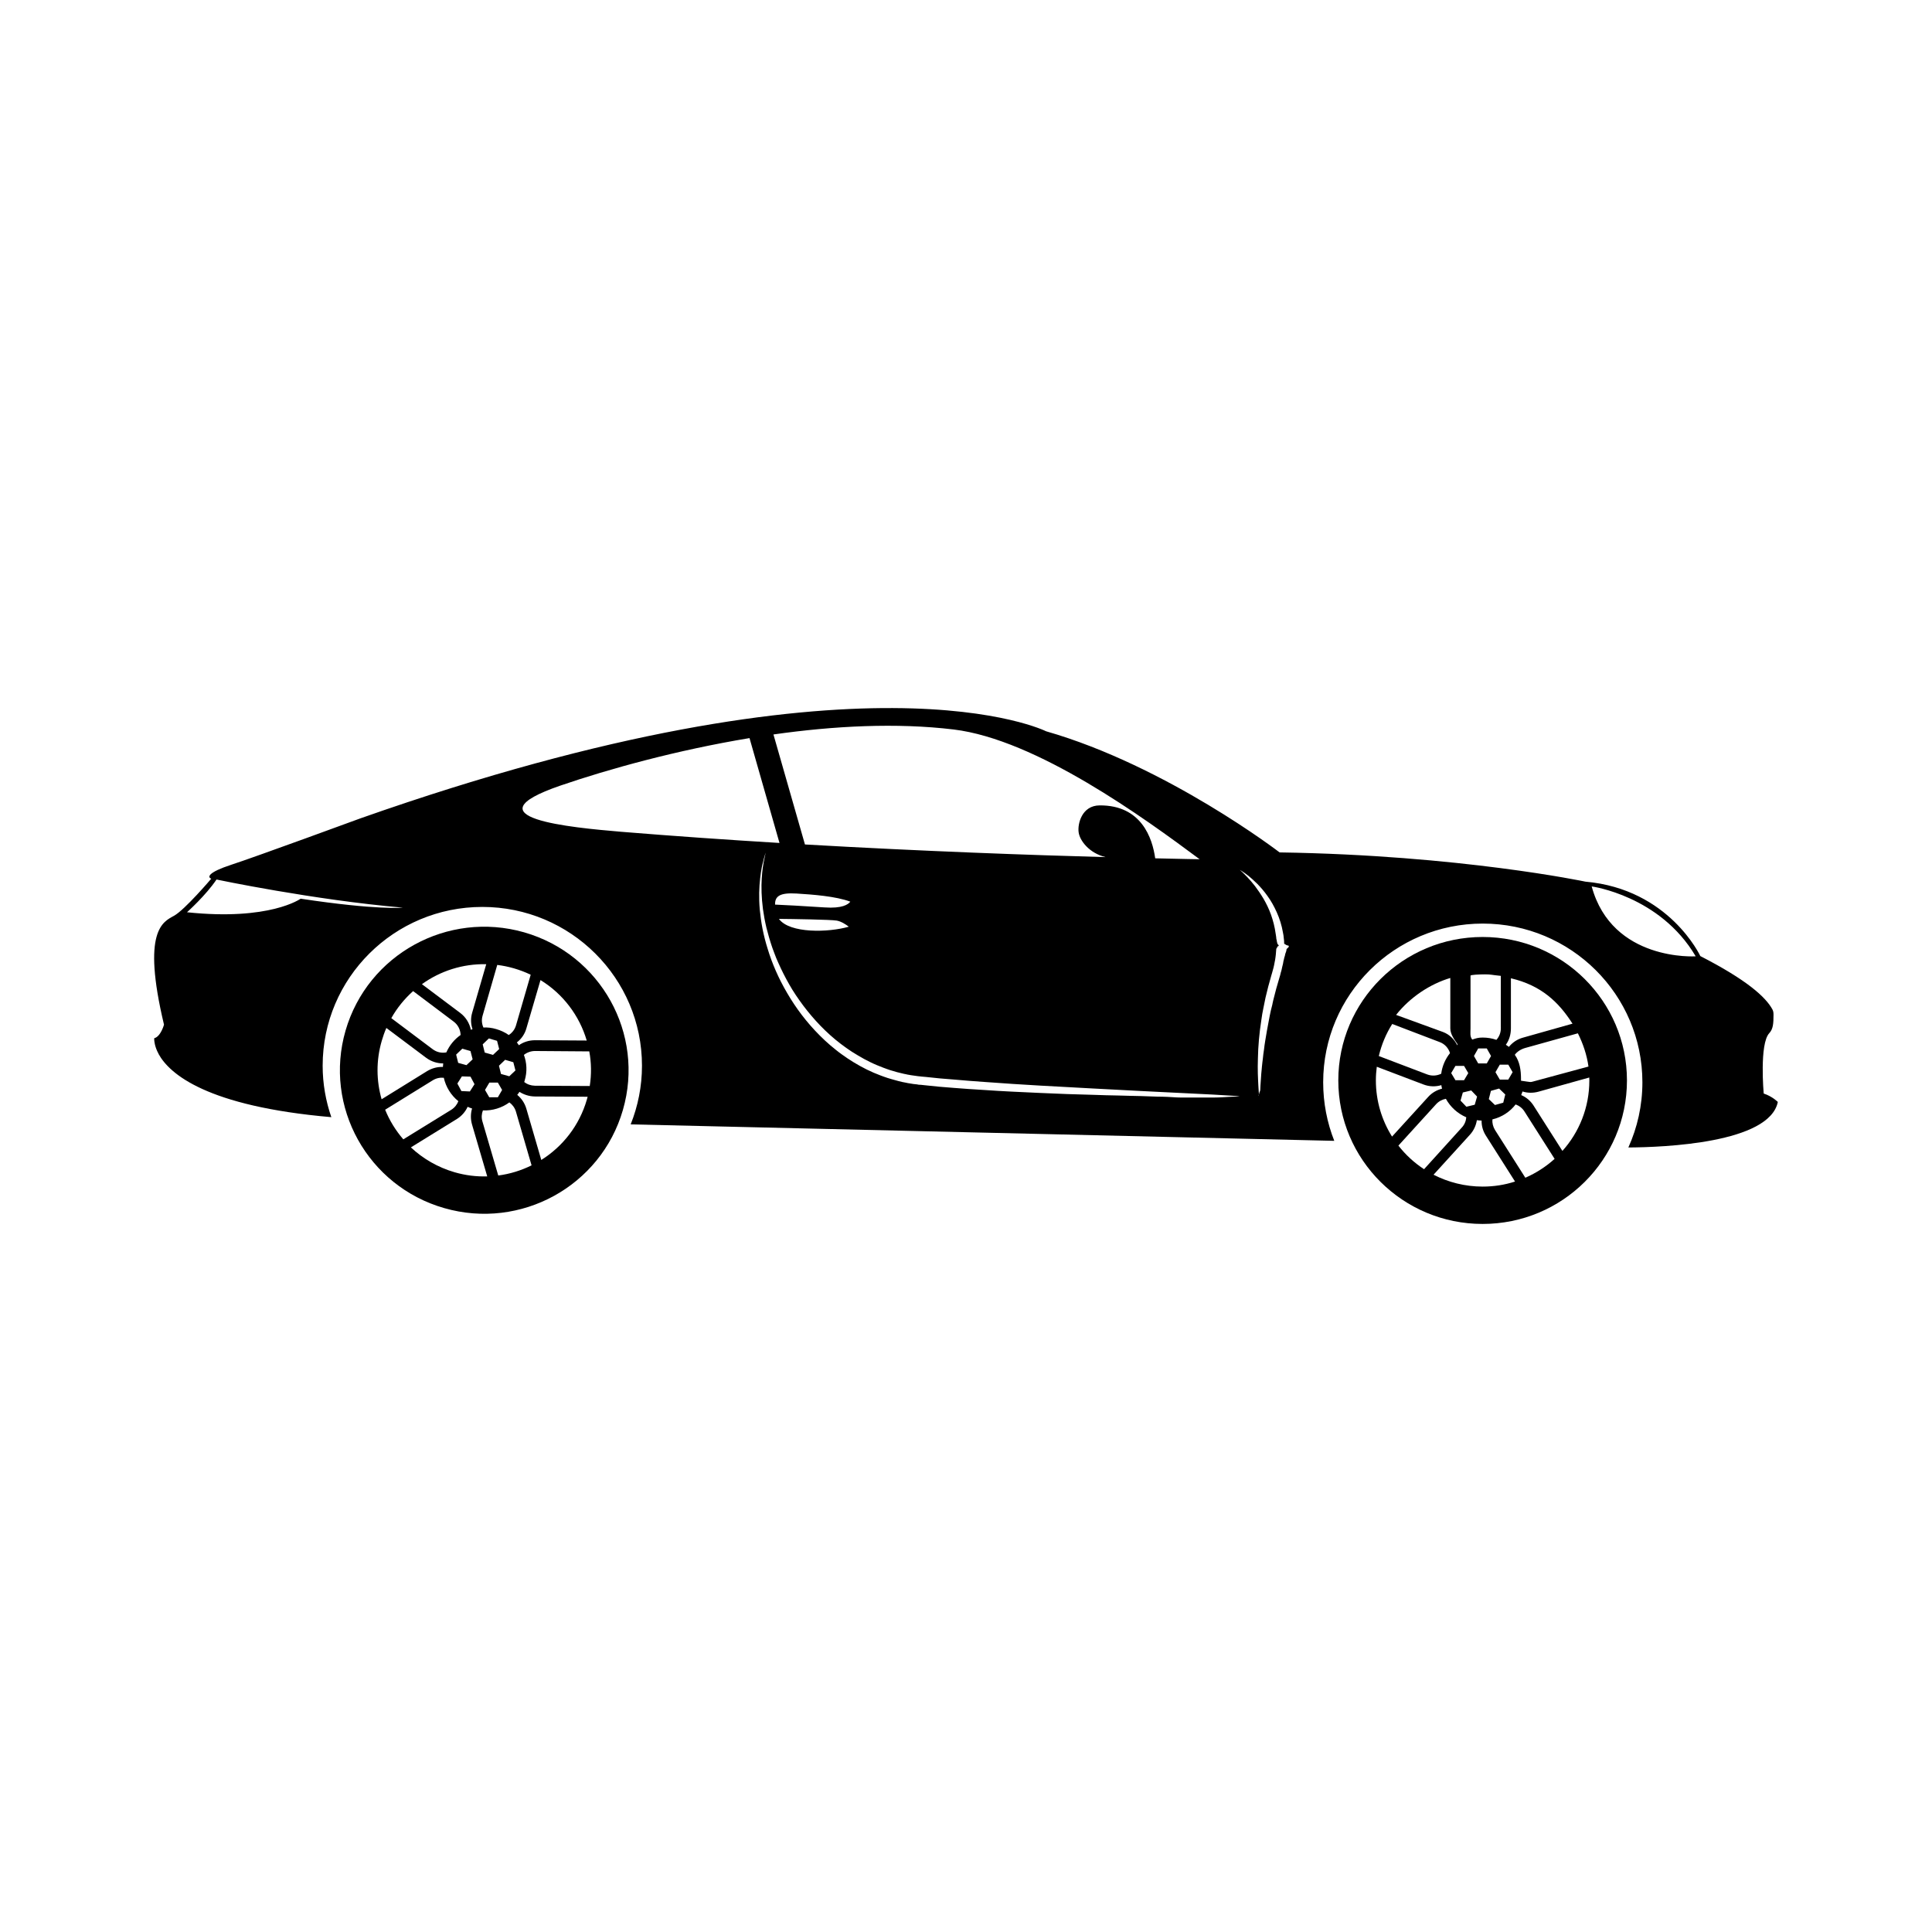 <?xml version="1.0" encoding="UTF-8"?>
<!-- Uploaded to: ICON Repo, www.svgrepo.com, Generator: ICON Repo Mixer Tools -->
<svg fill="#000000" width="800px" height="800px" version="1.1" viewBox="144 144 512 512" xmlns="http://www.w3.org/2000/svg">
 <g>
  <path d="m536.91 392.31c-21.113 0-38.246 17.008-38.246 38.008 0 21.027 17.125 38.039 38.246 38.039s38.25-17.004 38.25-38.039c-0.004-20.996-17.133-38.008-38.25-38.008zm28.051 34.336-14.465 3.91c-1.02 0.297-0.734 0.215-3.414-0.156v-0.422c0-2.418-0.332-4.629-1.641-6.445 0.59-0.852 1.691-1.516 2.766-1.812l13.945-3.883c1.359 2.719 2.379 5.695 2.809 8.809zm-20.555-10.109v-13.285c8.027 1.891 12.629 6.258 16.324 12.031l-13.117 3.699c-1.551 0.422-2.805 1.305-3.742 2.449-0.242-0.211-0.562-0.379-0.805-0.559 0.887-1.23 1.34-2.715 1.34-4.336zm-9.793 7.312 1.125-2h2.277l1.125 2-1.125 1.969h-2.277zm0.828 10.758-0.621 2.156-2.215 0.535-1.551-1.629 0.613-2.152 2.223-0.535zm3.664-1.516 2.172-0.613 1.633 1.57-0.535 2.18-2.195 0.613-1.633-1.57zm2.359-2.984-1.152-1.969 1.152-1.996h2.246l1.148 1.996-1.148 1.969zm-7.762-13.57v-13.977c0-0.238 2.324-0.344 3.856-0.344 1.633 0 1.496 0.133 4.176 0.398v13.926c0 1.168-0.453 2.238-1.176 3.031-1.129-0.402-2.359-0.609-3.641-0.609-1.176 0-1.684 0.18-2.754 0.527-0.676-0.805-0.461-1.84-0.461-2.953zm-0.594 11.844-1.125 1.891h-2.277l-1.129-1.891 1.129-1.914h2.277zm-4.762-25.211v13.359c0 1.57 1.098 3.008 1.926 4.203-0.133 0.082 0.055 0.16-0.082 0.266-0.805-1.57-2.035-2.852-3.797-3.512l-12.418-4.527c3.719-4.699 9.016-8.191 14.371-9.789zm-15.391 12.191 12.555 4.793c1.391 0.508 2.352 1.629 2.754 2.934-1.23 1.543-2.062 3.406-2.328 5.457-1.125 0.555-2.457 0.664-3.719 0.188l-12.82-4.871c0.723-3.07 1.926-5.914 3.559-8.5zm-4.336 14.957c0-1.223 0.086-2.418 0.242-3.617l12.34 4.684c1.578 0.613 3.238 0.641 4.766 0.188 0.051 0.316 0.105 0.641 0.188 0.934-1.391 0.348-2.707 1.094-3.719 2.238l-9.531 10.461c-2.703-4.316-4.285-9.402-4.285-14.887zm5.973 17.277 9.957-10.938c0.719-0.801 1.656-1.281 2.621-1.465 1.203 2.18 3.102 3.914 5.41 4.898-0.082 0.984-0.457 1.945-1.18 2.715l-10.012 11.047c-2.598-1.703-4.894-3.809-6.797-6.258zm22.316 10.863c-4.68 0-9.098-1.145-13.004-3.144l9.633-10.594c1.02-1.117 1.633-2.481 1.844-3.859 0.402 0.055 0.832 0.082 1.258 0.105-0.031 1.379 0.348 2.766 1.152 4.016l7.707 12.137c-2.727 0.887-5.59 1.34-8.59 1.34zm11.32-2.344-8.031-12.645c-0.535-0.875-0.777-1.863-0.695-2.82 2.488-0.586 4.66-2.019 6.156-3.965 0.938 0.348 1.793 0.984 2.352 1.891l7.977 12.535c-2.266 2.047-4.891 3.75-7.758 5.004zm9.824-7.109-7.602-11.949c-0.828-1.328-2.004-2.293-3.316-2.848 0.105-0.324 0.242-0.641 0.348-0.957 1.305 0.422 2.781 0.453 4.227 0.055l13.457-3.754c0.023 0.262 0.023 0.504 0.023 0.766 0.008 7.191-2.695 13.734-7.137 18.688z"/>
  <path d="m282.92 391.08c-20.285-5.801-41.484 5.828-47.344 26.031-5.84 20.172 5.883 41.258 26.172 47.055 20.285 5.828 41.484-5.828 47.324-26 5.859-20.199-5.863-41.254-26.152-47.086zm16.57 28.672-13.68-0.082c-1.605 0-3.074 0.473-4.309 1.328-0.16-0.266-0.348-0.508-0.527-0.746 1.176-0.906 2.109-2.207 2.539-3.777l3.723-12.746c5.992 3.668 10.324 9.449 12.254 16.023zm-19.324-19.141c1.551 0.453 3.055 1.012 4.473 1.707l-3.883 13.387c-0.324 1.125-1.02 1.996-1.93 2.586-0.988-0.695-2.109-1.223-3.316-1.57-1.152-0.348-2.277-0.48-3.402-0.422-0.43-0.961-0.535-2.051-0.211-3.144l3.879-13.441c1.473 0.18 2.918 0.477 4.391 0.898zm-6.481 30.293h2.254l1.125 1.945-1.125 1.941h-2.281l-1.125-1.941zm-1.227-7.965-0.535-2.176 1.633-1.57 2.168 0.637 0.562 2.18-1.633 1.547zm4.312 5.672-0.539-2.18 1.637-1.57 2.168 0.637 0.562 2.18-1.633 1.547zm-3.91-29.09-3.719 12.828c-0.453 1.516-0.379 3.039 0.082 4.394-0.16 0.055-0.297 0.105-0.43 0.156-0.379-1.727-1.309-3.32-2.836-4.469l-10.141-7.613c4.863-3.512 10.836-5.43 17.043-5.297zm-6.449 29.73 2.277 0.074 1.066 1.996-1.234 1.926-2.246-0.105-1.066-1.996zm-1.527-5.773 1.637-1.57 2.168 0.637 0.562 2.188-1.633 1.543-2.195-0.609zm-11.402-16.828 10.73 8.07c1.18 0.871 1.82 2.207 1.848 3.566-1.633 1.148-2.941 2.715-3.773 4.606-1.234 0.242-2.543-0.023-3.637-0.852l-10.949-8.223c1.523-2.719 3.512-5.141 5.781-7.168zm-8.352 28.668c-1.391-4.898-1.496-10.219 0.031-15.461 0.348-1.199 0.746-2.344 1.23-3.438l10.543 7.906c1.367 1.012 2.941 1.492 4.523 1.492-0.023 0.316-0.055 0.637-0.082 0.934-1.422-0.055-2.891 0.316-4.203 1.113zm0.938 2.769 12.629-7.801c0.91-0.559 1.926-0.77 2.918-0.664 0.535 2.418 1.898 4.637 3.856 6.203-0.348 0.906-0.992 1.727-1.898 2.289l-12.688 7.824c-2.031-2.344-3.664-5.004-4.816-7.852zm18.438 16.582c-4.492-1.305-8.43-3.617-11.617-6.602l12.203-7.531c1.285-0.801 2.254-1.945 2.836-3.223 0.371 0.188 0.777 0.316 1.176 0.449-0.398 1.336-0.422 2.769-0.023 4.207l4.039 13.785c-2.828 0.09-5.746-0.258-8.613-1.086zm11.539 0.852-4.203-14.348c-0.297-0.984-0.211-1.996 0.137-2.902 2.543 0.105 5.008-0.664 7.012-2.125 0.801 0.586 1.445 1.438 1.738 2.445l4.144 14.242c-2.754 1.355-5.727 2.289-8.828 2.688zm23.473-20.094c-2 6.891-6.422 12.43-12.07 15.973l-3.965-13.602c-0.43-1.465-1.285-2.715-2.41-3.648 0.211-0.238 0.402-0.508 0.59-0.797 1.176 0.746 2.57 1.195 4.039 1.223l14.027 0.074c-0.074 0.273-0.133 0.512-0.211 0.777zm0.773-3.621-14.559-0.082c-1.043-0.02-2.031-0.367-2.812-0.984 0.055-0.133 0.105-0.262 0.133-0.422 0.699-2.312 0.562-4.656-0.211-6.762 0.805-0.637 1.848-1.031 2.949-1.031l14.375 0.105c0.555 2.973 0.609 6.062 0.125 9.176z"/>
  <path d="m611.4 433.8s-1.184-13.148 1.473-15.996c1.047-1.113 1.125-2.656 1.125-4.84v-0.051c0-0.457-0.023-0.906-0.289-1.41-1.793-3.301-6.816-7.828-19.105-14.133 0 0-8.223-17.754-30.441-19.723 0 0-33.258-7.027-81.055-7.75 0 0-29.852-22.918-61.887-32.102 0 0-47.793-24.086-181.63 23.051 0 0-28.129 10.328-34.309 12.324-6.156 2.019-6.367 3.269-5.301 3.699 0 0-7.008 8.254-9.871 9.824-2.867 1.598-8.621 3.805-2.648 28.852 0 0-0.855 3.168-2.594 3.594 0 0-0.055 0.613 0.188 1.652 0 0.023 0.023 0.082 0.023 0.105 0.16 0.641 0.43 1.441 0.91 2.316 0.023 0.051 0.051 0.074 0.051 0.133 2.891 5.246 12.711 13.84 45.766 16.715-1.473-4.262-2.301-8.867-2.301-13.633 0-23.234 18.949-42.082 42.316-42.082 23.367 0 42.309 18.848 42.309 42.082 0 5.481-1.074 10.727-2.996 15.543l186.46 4.363c-1.898-4.816-2.941-10.035-2.941-15.516 0-23.234 18.922-42.059 42.289-42.059 23.363 0 42.309 18.816 42.309 42.059 0 6.176-1.34 12-3.719 17.277 9.445-0.055 37.363-1.148 39.609-12.062 0.008 0.004-1.363-1.434-3.738-2.234zm-387.73-51.637s-8.137 5.91-30.113 3.594c0 0 4.977-4.445 7.82-8.676 0 0 25.641 5.402 49.379 7.453-0.004-0.004-6.617 0.719-27.086-2.371zm173.02-44.848c22.051 2.66 50.691 23.582 65.223 34.391 0 0-4.281-0.055-11.773-0.242-0.746-5.352-3.641-14.105-14.723-14.027-4.734 0.023-5.891 4.926-5.566 7.133 0.293 2.207 2.812 5.535 7.144 6.574-19.426-0.527-48.281-1.543-79.676-3.352l-8.348-29.152c16.004-2.281 32.629-3.141 47.719-1.324zm-34.148 47.16c-5.488-0.371-11.133-0.664-13.141-0.746-0.055-2.262 1.309-3.195 5.699-2.934 4.281 0.266 10.438 0.719 14.238 2.156-0.562 0.754-2.168 1.848-6.797 1.523zm6.398 5.113c-5.379 1.547-15.66 1.832-18.523-2.074 3.375 0.023 13.758 0.188 15.312 0.449 1.203 0.215 2.457 1.035 3.211 1.625zm-60.254-25.152c-13.406-1.145-41.051-3.672-16.191-12.242 12.879-4.418 30.863-9.395 50.133-12.59l7.945 27.789c-13.746-0.828-27.91-1.816-41.887-2.957zm161.98 70.203c-1.23 0.023-3.023 0.223-5.301 0.223h-8.246c-1.602 0-3.285-0.203-5.078-0.223-1.77 0-3.668-0.117-5.621-0.168-1.949-0.023-3.984-0.102-6.098-0.152-2.117-0.023-4.289-0.102-6.531-0.176-2.254-0.055-4.551-0.145-6.914-0.203-2.352-0.082-4.762-0.195-7.227-0.297-2.434-0.105-4.926-0.242-7.441-0.348-2.519-0.133-5.059-0.266-7.629-0.453-2.57-0.16-5.164-0.316-7.758-0.535-1.289-0.105-2.602-0.211-3.906-0.316-1.285-0.133-2.602-0.266-3.906-0.398l-0.969-0.105-0.508-0.023-0.234-0.031-0.238-0.055-0.992-0.105c-0.316-0.055-0.672-0.105-0.988-0.16l-0.508-0.082-0.484-0.105c-0.348-0.055-0.672-0.133-0.988-0.188-0.672-0.156-1.309-0.316-1.953-0.508-0.641-0.16-1.285-0.371-1.926-0.559-0.621-0.211-1.258-0.422-1.875-0.664-0.621-0.238-1.234-0.48-1.848-0.742-0.586-0.266-1.203-0.535-1.793-0.828-2.352-1.168-4.574-2.527-6.664-4.047-1.043-0.742-2.031-1.57-2.992-2.367-0.961-0.82-1.875-1.676-2.754-2.555-3.531-3.512-6.422-7.394-8.699-11.316-2.301-3.91-3.988-7.856-5.141-11.633-0.59-1.863-1.047-3.699-1.395-5.457-0.348-1.785-0.559-3.461-0.719-5.055-0.273-3.168-0.16-5.965 0.105-8.227 0.023-0.293 0.055-0.559 0.105-0.828 0.023-0.293 0.051-0.527 0.105-0.797 0.082-0.504 0.16-0.957 0.242-1.387 0.051-0.238 0.105-0.422 0.133-0.637 0.055-0.211 0.105-0.398 0.16-0.559 0.082-0.371 0.16-0.719 0.242-1.012 0.082-0.293 0.16-0.527 0.211-0.77 0.082-0.211 0.137-0.402 0.188-0.559 0.023-0.105 0.082-0.188 0.105-0.266 0 0.051-0.055 0.16-0.082 0.293-0.023 0.133-0.082 0.348-0.137 0.559-0.051 0.238-0.105 0.48-0.156 0.801-0.266 1.168-0.562 2.926-0.695 5.188-0.137 2.262-0.082 5.008 0.324 8.121 0.211 1.543 0.508 3.188 0.91 4.898 0.43 1.703 0.938 3.488 1.559 5.297 0.316 0.906 0.691 1.832 1.043 2.766 0.402 0.906 0.801 1.863 1.258 2.797 0.883 1.863 1.895 3.754 3.047 5.644 0.586 0.934 1.199 1.863 1.844 2.766 0.672 0.934 1.34 1.863 2.062 2.742 1.445 1.809 3.023 3.566 4.734 5.219 0.883 0.848 1.77 1.648 2.699 2.418 0.941 0.77 1.898 1.516 2.922 2.238 0.988 0.695 2.031 1.387 3.102 1.996 1.074 0.641 2.172 1.25 3.289 1.785 0.562 0.273 1.129 0.535 1.715 0.777 0.59 0.238 1.152 0.48 1.738 0.691 0.59 0.242 1.203 0.422 1.793 0.637 0.59 0.16 1.203 0.371 1.82 0.535 0.613 0.156 1.203 0.289 1.844 0.449 0.297 0.059 0.613 0.105 0.91 0.191l0.484 0.082 0.453 0.082c0.324 0.055 0.613 0.105 0.938 0.133l0.961 0.137 0.484 0.047 0.48 0.055 0.969 0.082c1.285 0.133 2.594 0.266 3.883 0.402 1.281 0.105 2.594 0.211 3.879 0.316 2.57 0.238 5.164 0.422 7.707 0.609 1.285 0.105 2.57 0.191 3.828 0.266 1.281 0.082 2.543 0.16 3.793 0.266 2.492 0.133 4.977 0.293 7.418 0.453 4.898 0.262 9.609 0.527 14.078 0.77 4.5 0.242 8.727 0.453 12.629 0.664 7.812 0.398 14.316 0.719 18.895 0.934 4.555 0.238 7.18 0.457 7.18 0.457 0-0.004-0.664 0.109-1.875 0.109zm6.828-0.207v-0.18c0-0.055 0.055-0.105 0.086-0.188 0 0.242-0.086 0.367-0.086 0.367zm8.035-39.574c0 0.262-0.59 0.527-0.59 0.766 0 0.508-0.348 1.012-0.406 1.516-0.02 0.266-0.188 0.535-0.211 0.777-0.031 0.266-0.137 0.504-0.191 0.77-0.023 0.262-0.105 0.504-0.133 0.77-0.055 0.238-0.137 0.508-0.188 0.746l-0.168 0.77c-0.051 0.266-0.133 0.508-0.211 0.746l-0.18 0.746-0.215 0.715c-0.266 0.957-0.535 1.914-0.832 2.875-0.242 0.957-0.484 1.891-0.727 2.82-0.133 0.48-0.211 0.961-0.316 1.441-0.105 0.449-0.215 0.934-0.348 1.379-0.105 0.48-0.188 0.934-0.297 1.379-0.086 0.484-0.191 0.934-0.266 1.387-0.348 1.809-0.672 3.594-0.938 5.269-0.16 0.852-0.242 1.676-0.344 2.449-0.137 0.801-0.215 1.57-0.293 2.312-0.109 0.746-0.168 1.473-0.246 2.133-0.074 0.664-0.102 1.305-0.18 1.918-0.082 1.223-0.16 2.262-0.215 3.144-0.023 0.422-0.055 0.828-0.055 1.168-0.023 0.344-0.242 0.609-0.266 0.852 0 0.133-0.055 0.238-0.105 0.316 0-0.082 0.023-0.188 0-0.316-0.055-0.453-0.055-1.145-0.133-2.019-0.059-0.883-0.082-1.945-0.137-3.168-0.031-1.223-0.031-2.609 0.023-4.098 0.051-3.039 0.348-6.551 0.938-10.305 0.082-0.453 0.16-0.934 0.211-1.41 0.082-0.453 0.168-0.934 0.273-1.41 0.18-0.953 0.371-1.914 0.59-2.902 0.238-0.984 0.48-1.941 0.719-2.926 0.266-0.957 0.539-1.945 0.805-2.902l0.211-0.719 0.191-0.691c0.055-0.238 0.133-0.453 0.191-0.695l0.156-0.691c0.055-0.242 0.105-0.48 0.137-0.719 0.055-0.238 0.082-0.453 0.137-0.695 0.023-0.238 0.055-0.48 0.105-0.715 0.031-0.211 0.051-0.453 0.082-0.695 0.023-0.238 0.023-0.453 0.055-0.691 0.031-0.238 0.023-0.48 0.055-0.719 0-0.211 0.324-0.453 0.324-0.691l0.316-0.16v-0.191l-0.316-0.344c0-0.211-0.16-0.449-0.16-0.691 0-0.215-0.105-0.453-0.141-0.664 0-0.242-0.051-0.453-0.074-0.695-0.023-0.211-0.086-0.422-0.105-0.664-0.242-1.785-0.676-3.461-1.234-5.031-0.562-1.57-1.258-2.984-2.004-4.258-0.75-1.254-1.527-2.371-2.246-3.332-0.746-0.957-1.445-1.758-2.035-2.367-0.613-0.641-1.098-1.117-1.445-1.441-0.316-0.293-0.508-0.453-0.535-0.48 0.023 0 0.242 0.137 0.613 0.379 0.406 0.262 0.969 0.664 1.664 1.195 0.695 0.559 1.496 1.281 2.383 2.156 0.855 0.875 1.793 1.945 2.676 3.195 0.91 1.25 1.738 2.715 2.465 4.336 0.727 1.621 1.309 3.438 1.633 5.352 0.055 0.242 0.105 0.484 0.133 0.719 0.031 0.238 0.055 0.504 0.082 0.746 0.023 0.238 0.055 0.48 0.086 0.746 0 0.238 0.02 0.508 0.02 0.746l0.621 0.371 0.613 0.188zm80.285-15.945s18.094 2.449 27.562 18.523c0 0.004-22.129 1.438-27.562-18.523z"/>
 </g>
</svg>